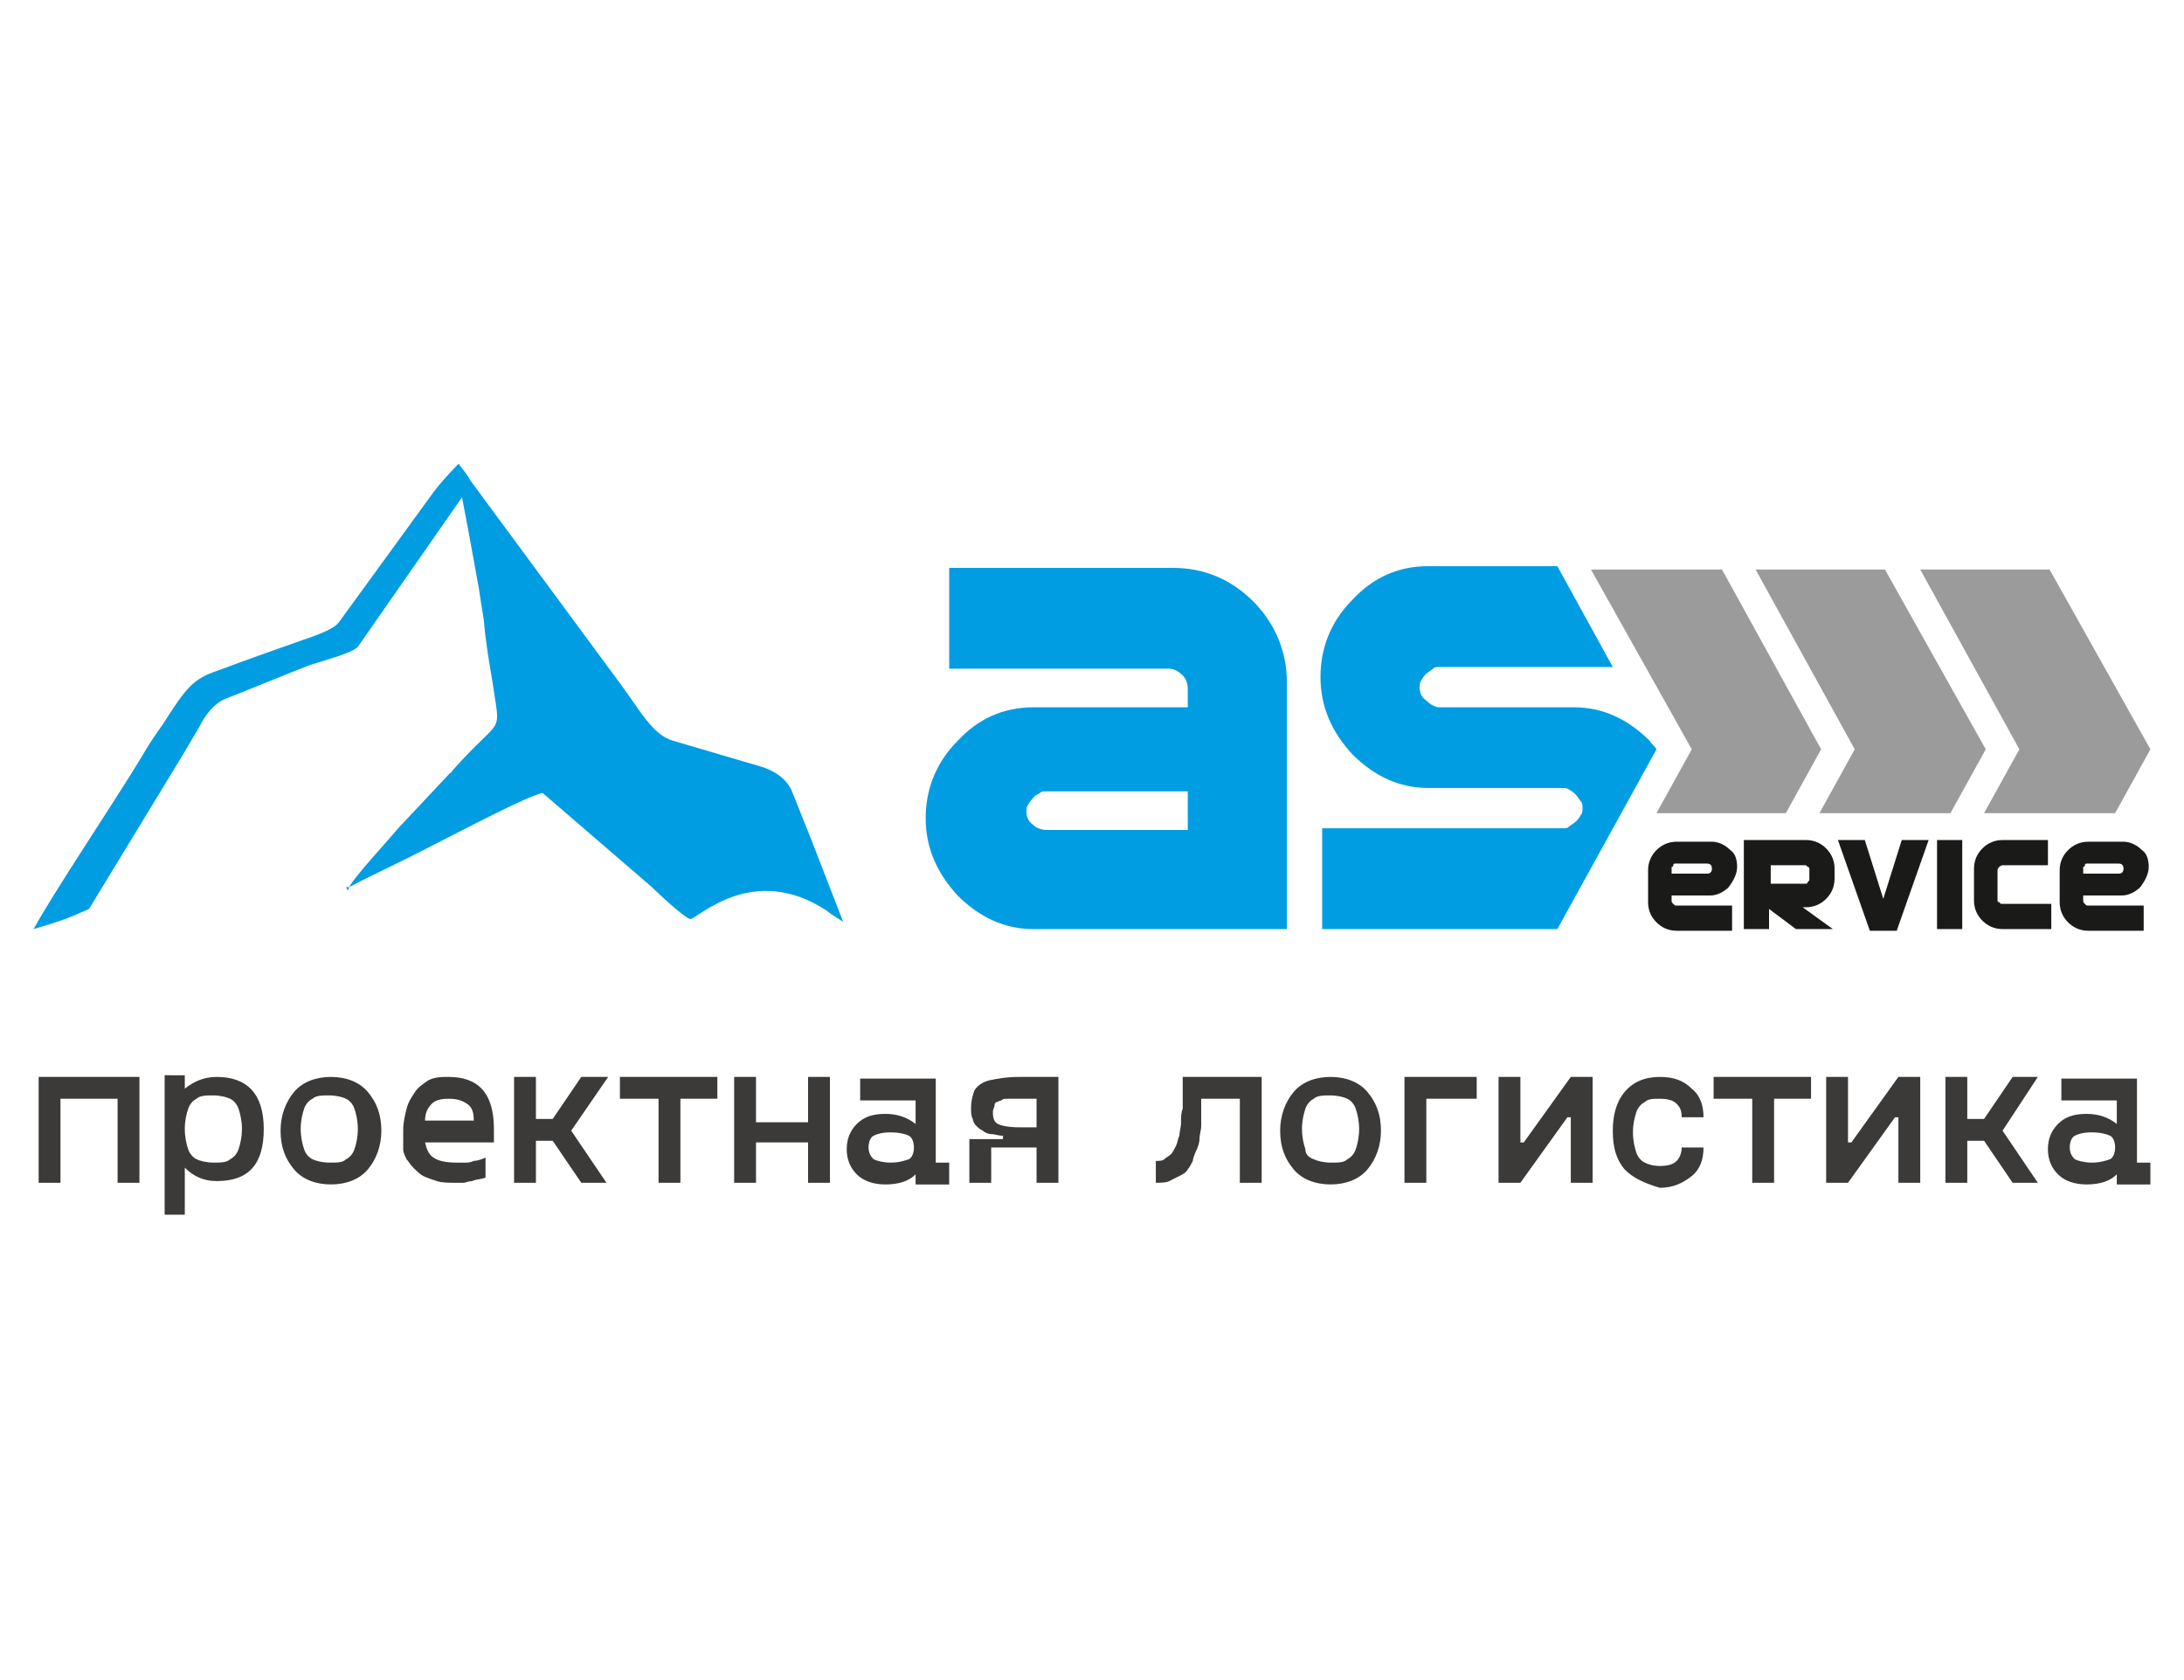 <svg xmlns="http://www.w3.org/2000/svg" xmlns:xlink="http://www.w3.org/1999/xlink" id="&#x421;&#x43B;&#x43E;&#x439;_1" x="0px" y="0px" viewBox="0 0 130 100" style="enable-background:new 0 0 130 100;" xml:space="preserve"> <style type="text/css"> .st0{fill-rule:evenodd;clip-rule:evenodd;fill:#009DE2;} .st1{fill-rule:evenodd;clip-rule:evenodd;fill:#9B9B9B;} .st2{fill-rule:evenodd;clip-rule:evenodd;fill:#1A1A18;} .st3{fill-rule:evenodd;clip-rule:evenodd;fill:#3B3A39;} </style> <g> <path class="st0" d="M20.8,52.8c0.9-0.5,1.8-0.9,2.8-1.4c1.9-0.9,7.6-4,8.7-4.2l6.5,5.6c0.3,0.3,2,1.9,2.3,1.9 c0.4,0,3.7-3.4,8.1-0.5c0.5,0.4,0.8,0.5,1,0.7L48.3,50l-1.2-3c-0.4-0.8-1.2-1.2-1.9-1.4l-5.1-1.5c-1.2-0.3-2-1.8-3.1-3.3l-9-12.2 c-0.2-0.4-0.5-0.7-0.7-1c0,0-0.9,0.9-1.5,1.7L20.2,37c-0.2,0.3-0.7,0.6-2.2,1.1c-1.7,0.6-3.4,1.2-5,1.8c-1.5,0.5-1.9,1-3.3,3.2 c-0.5,0.7-0.9,1.3-1.3,2c-1.7,2.8-5.2,8-6.4,10.2c1.7-0.5,2.2-0.7,3.3-1.2l5.6-9.2c0.4-0.7,0.6-1,1-1.7c0.3-0.6,0.8-1.3,1.5-1.6 c0.8-0.3,4.2-1.7,5-2c0.9-0.3,2.5-0.7,2.9-1.1l6.2-8.9c0.1,0.5,0.3,1.6,0.4,2.1l0.6,3.3c0.1,0.7,0.2,1.3,0.3,1.9 c0.1,1.3,0.3,2.4,0.5,3.6c0.5,3.5,0.7,1.9-2.4,5.4c0,0,0,0.1-0.1,0.1l-3.1,3.3C23.3,49.8,20.9,52.4,20.8,52.8h-0.2l0.1,0.2 L20.8,52.8z"></path> <path class="st0" d="M76.7,55.3H61.5c-1.7,0-3.2-0.7-4.5-2c-1.2-1.3-1.9-2.8-1.9-4.6c0-1.7,0.6-3.3,1.9-4.6c1.2-1.3,2.7-2,4.5-2 h9.2V41c0-0.3-0.1-0.6-0.3-0.8c-0.2-0.2-0.5-0.4-0.8-0.4H56.5v-6h13.3c1.9,0,3.5,0.7,4.8,2c1.3,1.3,2,3,2,4.8V55.3L76.7,55.3z M70.7,49.4v-2.3h-8.4c-0.2,0-0.3,0-0.4,0.1c-0.1,0.1-0.3,0.1-0.4,0.3c-0.1,0.1-0.2,0.2-0.3,0.4c-0.1,0.1-0.1,0.3-0.1,0.4 c0,0.3,0.1,0.6,0.4,0.8c0.2,0.2,0.5,0.3,0.8,0.3H70.7z"></path> <path class="st0" d="M92.7,55.3h-14l0-6H93c0.2,0,0.3,0,0.4-0.1c0.1-0.1,0.3-0.2,0.4-0.3c0.1-0.1,0.2-0.2,0.3-0.4 c0.1-0.1,0.1-0.3,0.1-0.4c0-0.1,0-0.3-0.1-0.4c-0.1-0.1-0.2-0.3-0.3-0.4c-0.1-0.1-0.2-0.2-0.4-0.3c-0.1-0.1-0.3-0.1-0.4-0.1h-8 c-1.7,0-3.2-0.7-4.5-2c-1.2-1.3-1.9-2.8-1.9-4.6c0-1.7,0.6-3.3,1.9-4.6c1.2-1.3,2.7-2,4.5-2h7.7l3.3,6H85.7c-0.2,0-0.3,0-0.4,0.1 c-0.1,0.1-0.3,0.2-0.4,0.3c-0.1,0.1-0.2,0.2-0.3,0.4c-0.1,0.1-0.1,0.3-0.1,0.4c0,0.3,0.1,0.6,0.4,0.8c0.2,0.2,0.5,0.4,0.8,0.4h8 c1.7,0,3.2,0.7,4.5,2c0.1,0.2,0.3,0.3,0.4,0.5L92.7,55.3z"></path> <polygon class="st1" points="94.7,33.9 102.5,33.9 108.4,44.6 106.3,48.4 98.6,48.4 100.7,44.6 "></polygon> <polygon class="st1" points="104.5,33.9 112.2,33.9 118.2,44.6 116.1,48.4 108.3,48.4 110.4,44.6 "></polygon> <polygon class="st1" points="114.3,33.9 122,33.9 128,44.6 125.9,48.4 118.1,48.4 120.2,44.6 "></polygon> <path class="st2" d="M103.4,51.6c0,0.4-0.2,0.8-0.5,1.2c-0.3,0.3-0.7,0.5-1.1,0.5h-2.3v0.3c0,0.1,0,0.1,0.1,0.2 c0.1,0.1,0.1,0.1,0.2,0.1h3.3v1.5h-3.3c-0.5,0-0.9-0.2-1.2-0.5c-0.3-0.3-0.5-0.7-0.5-1.2v-1.9c0-0.5,0.2-0.9,0.5-1.2 c0.3-0.3,0.7-0.5,1.2-0.5h2.1c0.4,0,0.8,0.2,1.1,0.5C103.3,50.8,103.4,51.2,103.4,51.6L103.4,51.6z M101.9,51.7 c0-0.2-0.1-0.3-0.3-0.3h-1.8c0,0-0.1,0-0.1,0c0,0-0.1,0-0.1,0.1c0,0,0,0.1-0.1,0.1c0,0,0,0.1,0,0.1V52h2.1 C101.8,52,101.9,51.9,101.9,51.7L101.9,51.7z M109.2,52.3c0,0.5-0.2,0.9-0.5,1.2c-0.3,0.3-0.7,0.5-1.2,0.5h-0.2l1.8,1.3h-2.2 l-1.6-1.2v1.2h-1.5V50h3.7c0.5,0,0.9,0.2,1.2,0.5c0.3,0.3,0.5,0.7,0.5,1.2V52.3L109.2,52.3z M107.7,52.2v-0.4c0,0,0-0.1,0-0.1 c0,0,0-0.1-0.1-0.1c0,0-0.1-0.1-0.1-0.1c0,0-0.1,0-0.1,0h-2v1.1h2c0,0,0.1,0,0.1,0c0,0,0.1,0,0.1-0.1c0,0,0.1-0.1,0.1-0.1 C107.7,52.3,107.7,52.2,107.7,52.2L107.7,52.2z M114.8,50l-1.9,5.4h-1.6l-1.9-5.4h1.6l1.1,3.5l1.1-3.5H114.8L114.8,50z M116.8,55.3 h-1.5V50h1.5V55.3L116.8,55.3z M122.2,55.3h-3c-0.5,0-0.9-0.2-1.2-0.5c-0.3-0.3-0.5-0.7-0.5-1.2v-1.9c0-0.5,0.2-0.9,0.5-1.2 c0.3-0.3,0.7-0.5,1.2-0.5h2.7v1.5h-2.6c-0.1,0-0.2,0-0.3,0.1c-0.1,0.1-0.1,0.2-0.1,0.2v1.7c0,0.1,0,0.1,0,0.1c0,0,0,0.1,0.1,0.1 c0,0,0.1,0.1,0.1,0.1c0,0,0.1,0,0.1,0h2.9V55.3L122.2,55.3z M127.9,51.6c0,0.4-0.2,0.8-0.5,1.2c-0.3,0.3-0.7,0.5-1.1,0.5h-2.3v0.3 c0,0.1,0,0.1,0.1,0.2c0.1,0.1,0.1,0.1,0.2,0.1h3.3v1.5h-3.3c-0.5,0-0.9-0.2-1.2-0.5c-0.3-0.3-0.5-0.7-0.5-1.2v-1.9 c0-0.5,0.2-0.9,0.5-1.2c0.3-0.3,0.7-0.5,1.2-0.5h2.1c0.4,0,0.8,0.2,1.1,0.5C127.8,50.8,127.9,51.2,127.9,51.6L127.9,51.6z M126.4,51.7c0-0.2-0.1-0.3-0.3-0.3h-1.8c0,0-0.1,0-0.1,0c0,0-0.1,0-0.1,0.1c0,0,0,0.1-0.1,0.1c0,0,0,0.1,0,0.1V52h2.1 C126.3,52,126.4,51.9,126.4,51.7z"></path> <path class="st3" d="M8.3,64.1v6.3H7v-5H3.6v5H2.3v-6.3H8.3L8.3,64.1z M12.9,64.1c1.8,0,2.8,1,2.8,3.1c0,2.1-0.9,3.1-2.8,3.1 c-0.8,0-1.4-0.3-1.9-0.8v2.8H9.8v-8.3H11v0.8C11.5,64.4,12.1,64.1,12.9,64.1L12.9,64.1z M11.7,69c0.2,0.1,0.6,0.2,1,0.2 c0.4,0,0.8,0,1-0.2c0.2-0.1,0.4-0.3,0.5-0.6c0.1-0.3,0.2-0.7,0.2-1.2c0-0.5-0.1-0.9-0.2-1.2c-0.1-0.3-0.3-0.5-0.5-0.6 c-0.2-0.1-0.6-0.2-1-0.2c-0.4,0-0.8,0-1,0.2c-0.2,0.1-0.4,0.3-0.5,0.6c-0.1,0.3-0.2,0.7-0.2,1.2c0,0.5,0.1,0.9,0.2,1.2 C11.3,68.7,11.5,68.9,11.7,69L11.7,69z M21.9,69.6c-0.5,0.6-1.3,0.9-2.2,0.9c-0.9,0-1.7-0.3-2.2-0.9c-0.5-0.6-0.8-1.3-0.8-2.3 c0-0.9,0.3-1.7,0.8-2.3c0.5-0.6,1.3-0.9,2.2-0.9c0.9,0,1.7,0.3,2.2,0.9c0.5,0.6,0.8,1.3,0.8,2.3C22.7,68.2,22.4,69,21.9,69.6 L21.9,69.6z M18.6,69c0.2,0.1,0.6,0.2,1,0.2c0.5,0,0.8,0,1-0.2c0.2-0.1,0.4-0.3,0.5-0.6c0.1-0.3,0.2-0.7,0.2-1.2 c0-0.5-0.1-0.9-0.2-1.2c-0.1-0.3-0.3-0.5-0.5-0.6c-0.2-0.1-0.6-0.2-1-0.2c-0.4,0-0.8,0-1,0.2c-0.2,0.1-0.4,0.3-0.5,0.6 c-0.1,0.3-0.2,0.7-0.2,1.2c0,0.5,0.1,0.9,0.2,1.2C18.2,68.7,18.4,68.9,18.6,69L18.6,69z M29.4,67.2v0.8h-4.1 c0.1,0.4,0.2,0.7,0.5,0.9c0.3,0.2,0.7,0.3,1.4,0.3c0.2,0,0.4,0,0.5,0c0.1,0,0.3,0,0.5-0.1c0.2,0,0.5-0.1,0.7-0.2v1.2 c-0.3,0.1-0.6,0.1-0.8,0.2c-0.2,0-0.4,0.1-0.5,0.1c-0.1,0-0.3,0-0.5,0c-0.4,0-0.8,0-1.1-0.1c-0.3-0.1-0.6-0.2-0.8-0.3 c-0.2-0.1-0.4-0.3-0.6-0.5c-0.2-0.2-0.3-0.4-0.4-0.5c-0.1-0.2-0.2-0.4-0.2-0.6C24,68.2,24,68,24,67.8c0-0.2,0-0.3,0-0.5 c0-0.5,0.1-0.9,0.2-1.3c0.1-0.4,0.3-0.7,0.5-1c0.2-0.3,0.5-0.5,0.8-0.7c0.4-0.2,0.8-0.2,1.2-0.2C28.5,64.1,29.4,65.1,29.4,67.2 L29.4,67.2z M26.7,65.4c-0.5,0-0.8,0.1-1,0.3c-0.2,0.2-0.4,0.5-0.4,1h2.9c0-0.5-0.1-0.8-0.4-1C27.5,65.5,27.2,65.4,26.7,65.4 L26.7,65.4z M36.2,64.1L34,67.3l2.1,3.1h-1.5l-1.7-2.5h-1v2.5h-1.3v-6.3h1.3v2.5h1l1.7-2.5H36.2L36.2,64.1z M42.7,64.1v1.3h-2.2v5 h-1.3v-5h-2.3v-1.3H42.7L42.7,64.1z M48.1,64.1h1.3v6.3h-1.3V68h-3.1v2.4h-1.3v-6.3h1.3v2.7h3.1V64.1L48.1,64.1z M55.7,69.2h0.8 v1.3h-2v-0.6c-0.4,0.4-1,0.6-1.8,0.6c-0.7,0-1.3-0.2-1.7-0.6c-0.4-0.4-0.6-0.9-0.6-1.5c0-0.6,0.2-1.1,0.6-1.5 c0.4-0.4,0.9-0.6,1.7-0.6c0.7,0,1.3,0.2,1.8,0.6v-1.4h-3.3v-1.3h4.5V69.2L55.7,69.2z M52,69c0.2,0.1,0.6,0.2,1,0.2 c0.5,0,0.8-0.1,1.1-0.2c0.2-0.1,0.3-0.4,0.3-0.7c0-0.3-0.1-0.6-0.3-0.7c-0.2-0.1-0.6-0.2-1.1-0.2c-0.5,0-0.8,0.1-1,0.2 c-0.2,0.1-0.3,0.4-0.3,0.7C51.7,68.6,51.8,68.8,52,69L52,69z M60.7,64.1H63v6.3h-1.3v-2.1H59v2.1h-1.3v-2.6h2v-0.2 c-0.3,0-0.5-0.1-0.7-0.1c-0.2,0-0.4-0.1-0.5-0.2c-0.2-0.1-0.3-0.2-0.4-0.3c-0.1-0.1-0.2-0.3-0.2-0.4c-0.1-0.2-0.1-0.4-0.1-0.6 c0-0.5,0.1-0.8,0.2-1.1c0.2-0.3,0.5-0.5,0.9-0.6C59.4,64.2,59.9,64.1,60.7,64.1L60.7,64.1z M61.7,67.1v-1.7h-1.1 c-0.3,0-0.5,0-0.6,0c-0.2,0-0.3,0-0.4,0.1c-0.1,0-0.2,0.1-0.3,0.1c-0.1,0.1-0.1,0.1-0.1,0.2c0,0.1-0.1,0.2-0.1,0.4 c0,0.4,0.1,0.6,0.3,0.7c0.2,0.1,0.6,0.2,1.3,0.2H61.7L61.7,67.1z M75.1,64.1v6.3h-1.3v-5h-2.3c0,0.3,0,0.6,0,0.8c0,0.2,0,0.5,0,0.8 c0,0.3-0.1,0.5-0.1,0.8c0,0.2-0.1,0.5-0.2,0.7c-0.1,0.2-0.2,0.5-0.2,0.6c-0.1,0.2-0.2,0.4-0.3,0.5c-0.1,0.2-0.3,0.3-0.5,0.4 c-0.2,0.1-0.4,0.2-0.6,0.3c-0.2,0.1-0.5,0.1-0.8,0.1v-1.3c0.2,0,0.4,0,0.5-0.1c0.1-0.1,0.3-0.2,0.4-0.3c0.1-0.1,0.2-0.3,0.3-0.5 c0.1-0.2,0.1-0.4,0.2-0.6c0-0.2,0.1-0.5,0.1-0.8c0-0.3,0-0.6,0.1-0.8c0-0.3,0-0.6,0-0.9v-1H75.1L75.1,64.1z M81.4,69.6 c-0.5,0.6-1.3,0.9-2.2,0.9c-0.9,0-1.7-0.3-2.2-0.9c-0.5-0.6-0.8-1.3-0.8-2.3c0-0.9,0.3-1.7,0.8-2.3c0.5-0.6,1.3-0.9,2.2-0.9 c0.9,0,1.7,0.3,2.2,0.9c0.5,0.6,0.8,1.3,0.8,2.3C82.2,68.2,81.9,69,81.4,69.6L81.4,69.6z M78.2,69c0.2,0.1,0.6,0.2,1,0.2 c0.5,0,0.8,0,1-0.2c0.2-0.1,0.4-0.3,0.5-0.6c0.1-0.3,0.2-0.7,0.2-1.2c0-0.5-0.1-0.9-0.2-1.2c-0.1-0.3-0.3-0.5-0.5-0.6 c-0.2-0.1-0.6-0.2-1-0.2c-0.4,0-0.8,0-1,0.2c-0.2,0.1-0.4,0.3-0.5,0.6c-0.1,0.3-0.2,0.7-0.2,1.2c0,0.5,0.1,0.9,0.2,1.2 C77.7,68.7,77.9,68.9,78.2,69L78.2,69z M87.9,64.1v1.3h-3v5h-1.3v-6.3H87.9L87.9,64.1z M93.5,64.1h1.3v6.3h-1.3v-3.9h-0.2l-2.8,3.9 h-1.3v-6.3h1.3V68h0.2L93.5,64.1L93.5,64.1z M96.7,69.6c-0.5-0.6-0.7-1.3-0.7-2.3c0-0.9,0.2-1.7,0.7-2.3c0.5-0.6,1.2-0.9,2.1-0.9 c0.8,0,1.4,0.2,1.9,0.7c0.5,0.4,0.7,1,0.7,1.7h-1.3c0-0.4-0.1-0.6-0.3-0.8c-0.2-0.2-0.5-0.3-1-0.3c-0.4,0-0.7,0-0.9,0.2 c-0.2,0.1-0.4,0.3-0.5,0.6c-0.1,0.3-0.2,0.7-0.2,1.2c0,0.5,0.1,0.9,0.2,1.2c0.1,0.3,0.3,0.5,0.5,0.6c0.2,0.1,0.5,0.2,0.9,0.2 c0.5,0,0.8-0.1,1-0.3c0.2-0.2,0.3-0.5,0.3-0.8h1.3c0,0.7-0.2,1.3-0.7,1.7c-0.5,0.4-1.1,0.7-1.9,0.7C97.8,70.4,97.2,70.1,96.7,69.6 L96.7,69.6z M107.8,64.1v1.3h-2.2v5h-1.3v-5H102v-1.3H107.8L107.8,64.1z M113,64.1h1.3v6.3H113v-3.9h-0.2l-2.8,3.9h-1.3v-6.3h1.3 V68h0.2L113,64.1L113,64.1z M121.3,64.1l-2.1,3.2l2.1,3.1h-1.5l-1.7-2.5h-1v2.5h-1.3v-6.3h1.3v2.5h1l1.7-2.5H121.3L121.3,64.1z M127.2,69.2h0.8v1.3h-2v-0.6c-0.4,0.4-1,0.6-1.8,0.6c-0.7,0-1.3-0.2-1.7-0.6c-0.4-0.4-0.6-0.9-0.6-1.5c0-0.6,0.2-1.1,0.6-1.5 c0.4-0.4,0.9-0.6,1.7-0.6c0.7,0,1.3,0.2,1.8,0.6v-1.4h-3.3v-1.3h4.5V69.2L127.2,69.2z M123.5,69c0.2,0.1,0.6,0.2,1,0.2 c0.5,0,0.8-0.1,1.1-0.2c0.2-0.1,0.3-0.4,0.3-0.7c0-0.3-0.1-0.6-0.3-0.7c-0.2-0.1-0.6-0.2-1.1-0.2c-0.5,0-0.8,0.1-1,0.2 c-0.2,0.1-0.3,0.4-0.3,0.7C123.2,68.6,123.3,68.8,123.5,69z"></path> </g> </svg>
